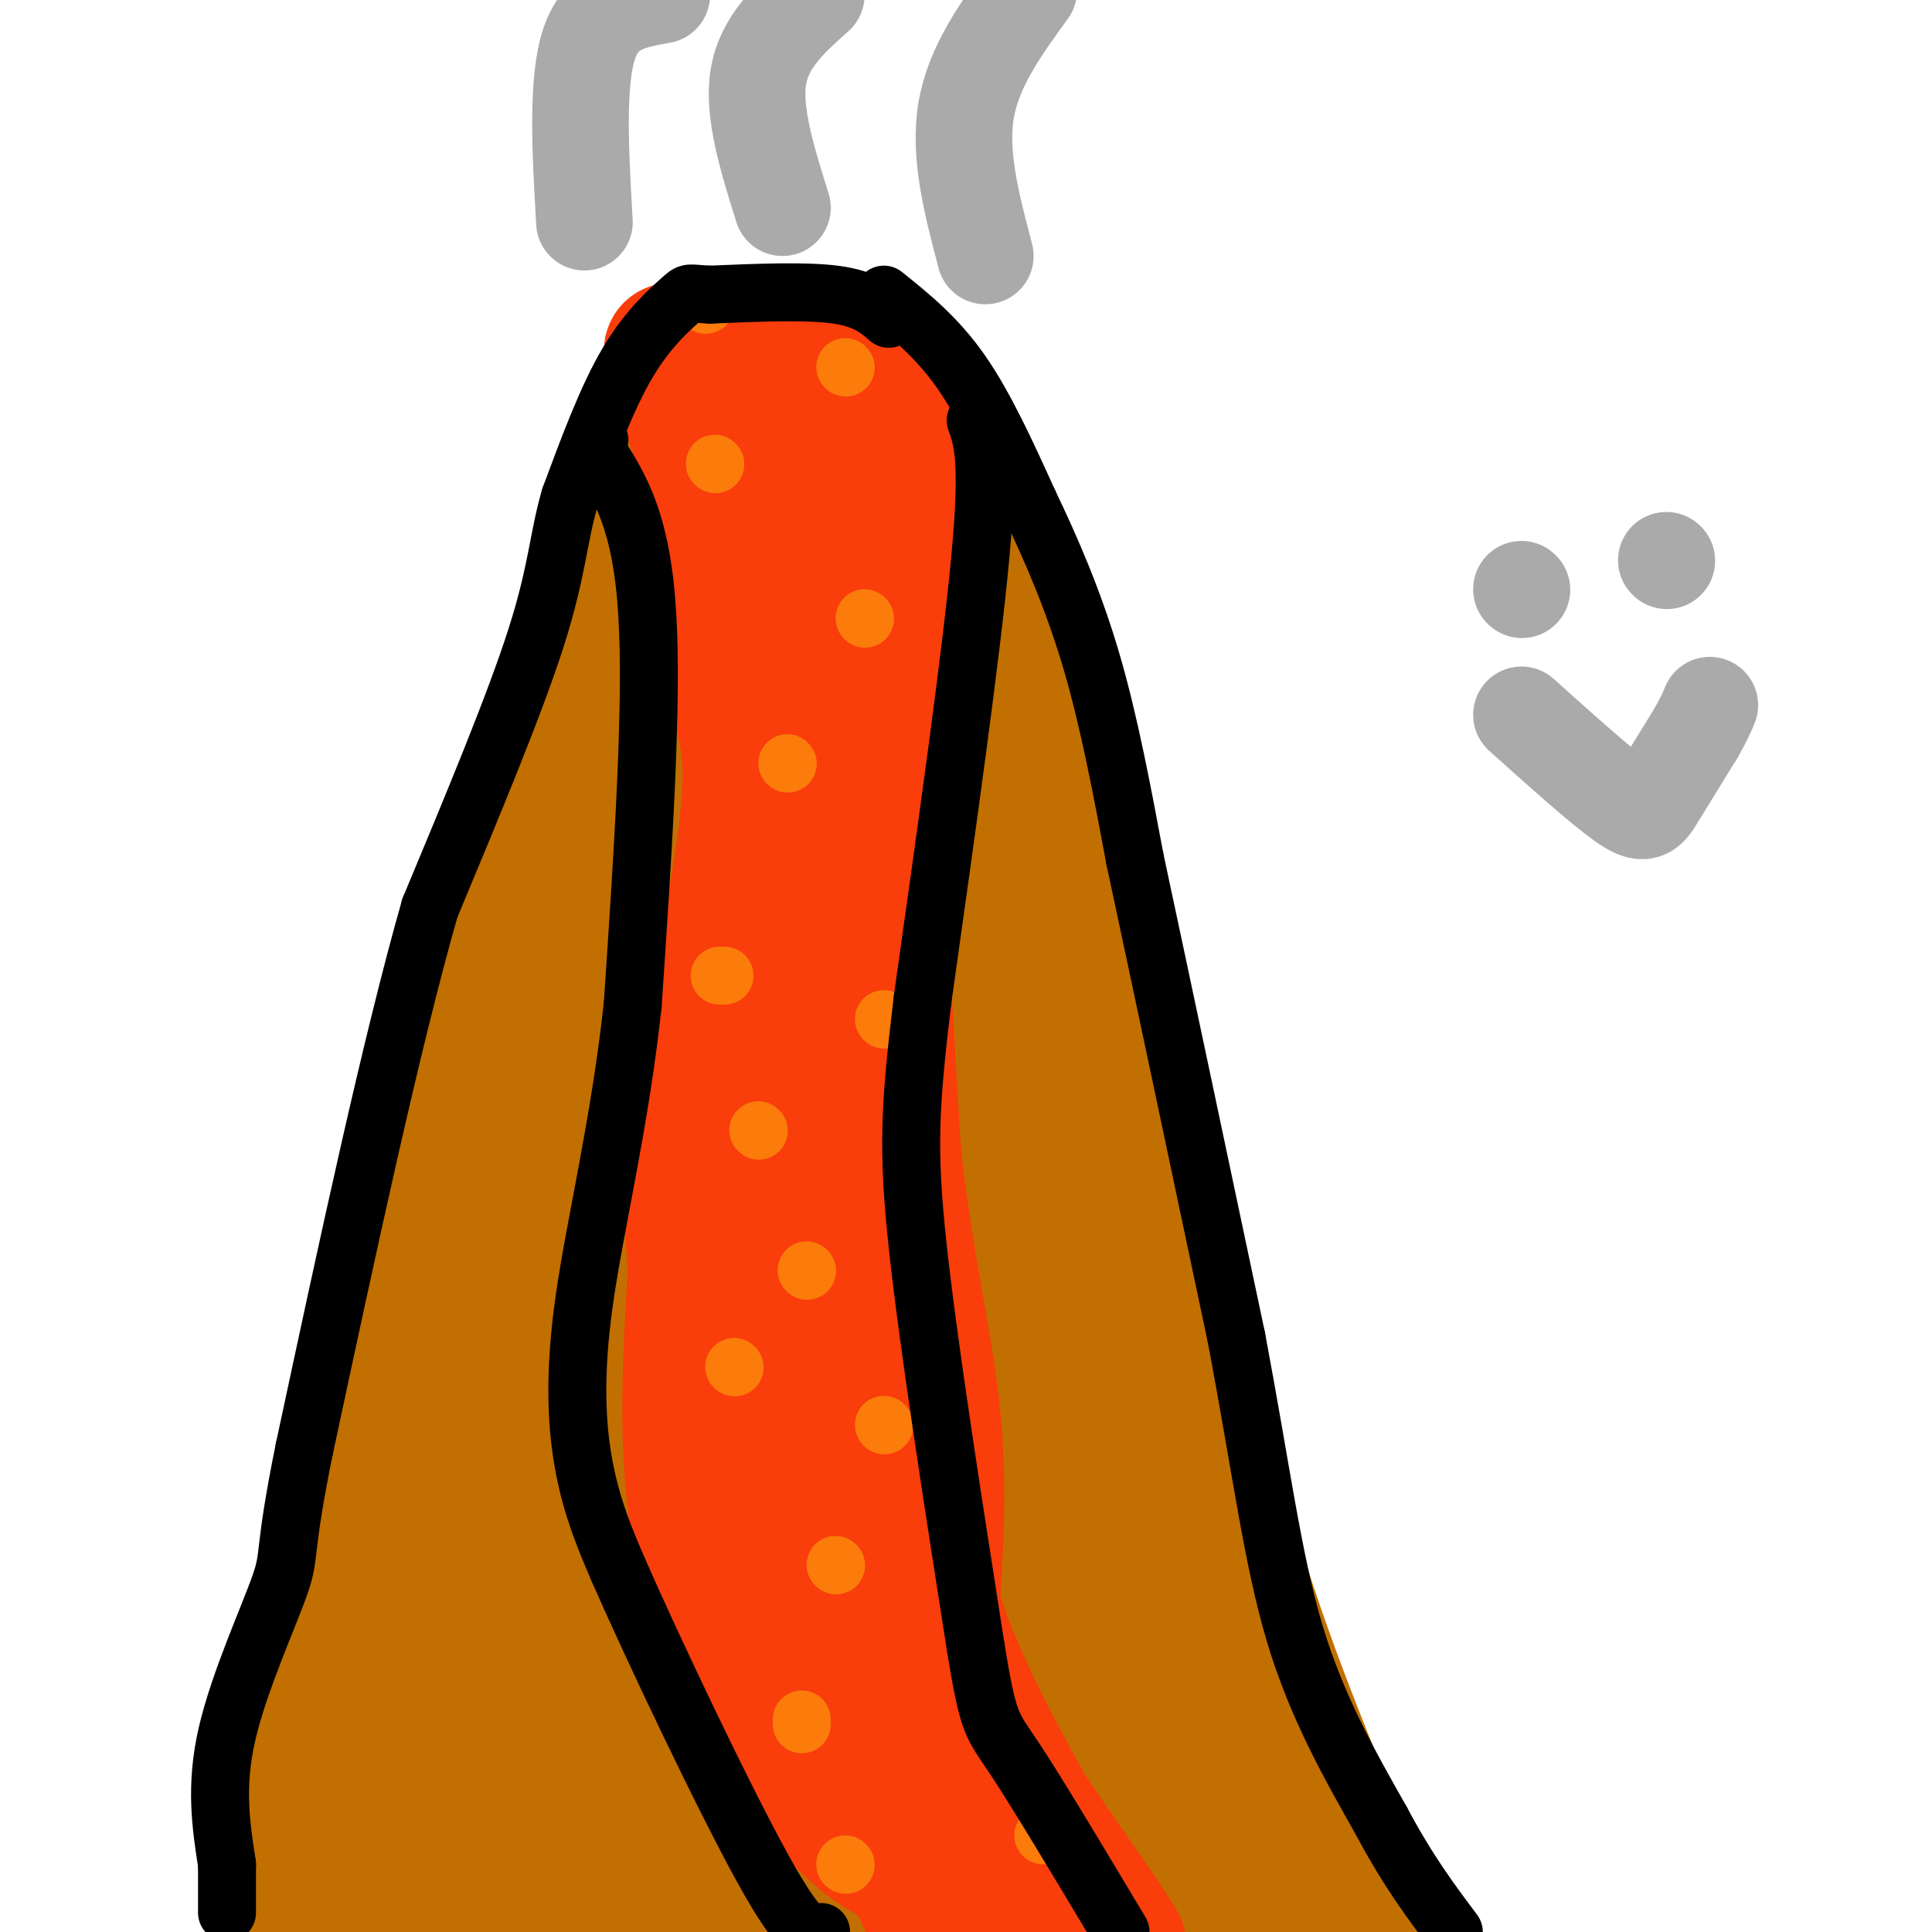 <svg viewBox='0 0 400 400' version='1.1' xmlns='http://www.w3.org/2000/svg' xmlns:xlink='http://www.w3.org/1999/xlink'><g fill='none' stroke='#C26F01' stroke-width='28' stroke-linecap='round' stroke-linejoin='round'><path d='M89,397c0.000,0.000 2.000,-7.000 2,-7'/><path d='M93,386c-0.583,-10.083 -1.167,-20.167 0,-31c1.167,-10.833 4.083,-22.417 7,-34'/><path d='M100,321c6.333,-32.889 18.667,-98.111 27,-134c8.333,-35.889 12.667,-42.444 17,-49'/><path d='M144,138c6.467,-17.889 14.133,-38.111 19,-47c4.867,-8.889 6.933,-6.444 9,-4'/><path d='M172,87c3.321,1.738 7.125,8.083 14,33c6.875,24.917 16.821,68.405 25,97c8.179,28.595 14.589,42.298 21,56'/><path d='M232,273c6.111,14.178 10.889,21.622 17,42c6.111,20.378 13.556,53.689 21,87'/><path d='M71,387c6.917,-6.667 13.833,-13.333 20,-34c6.167,-20.667 11.583,-55.333 17,-90'/><path d='M108,263c7.356,-36.044 17.244,-81.156 26,-112c8.756,-30.844 16.378,-47.422 24,-64'/><path d='M158,87c5.748,-11.525 8.118,-8.337 10,-8c1.882,0.337 3.276,-2.179 8,0c4.724,2.179 12.778,9.051 17,14c4.222,4.949 4.611,7.974 5,11'/><path d='M198,104c3.711,8.022 10.489,22.578 17,45c6.511,22.422 12.756,52.711 19,83'/><path d='M234,232c6.200,28.822 12.200,59.378 20,86c7.800,26.622 17.400,49.311 27,72'/><path d='M281,390c5.167,13.667 4.583,11.833 4,10'/><path d='M59,393c0.000,0.000 13.000,-55.000 13,-55'/><path d='M72,338c5.133,-26.867 11.467,-66.533 16,-89c4.533,-22.467 7.267,-27.733 10,-33'/><path d='M98,216c4.622,-16.333 11.178,-40.667 17,-58c5.822,-17.333 10.911,-27.667 16,-38'/><path d='M131,120c6.222,-14.178 13.778,-30.622 18,-38c4.222,-7.378 5.111,-5.689 6,-4'/><path d='M155,78c1.400,-1.266 1.901,-2.432 4,0c2.099,2.432 5.796,8.463 8,19c2.204,10.537 2.915,25.582 0,41c-2.915,15.418 -9.458,31.209 -16,47'/><path d='M151,185c-6.286,14.762 -14.000,28.167 -23,62c-9.000,33.833 -19.286,88.095 -24,117c-4.714,28.905 -3.857,32.452 -3,36'/><path d='M126,397c0.000,0.000 25.000,-11.000 25,-11'/><path d='M111,382c8.267,0.600 16.533,1.200 24,0c7.467,-1.200 14.133,-4.200 22,-5c7.867,-0.800 16.933,0.600 26,2'/><path d='M183,379c4.933,1.333 4.267,3.667 15,6c10.733,2.333 32.867,4.667 55,7'/><path d='M253,392c-8.000,1.667 -55.500,2.333 -103,3'/><path d='M150,395c-19.214,1.190 -15.750,2.667 -17,-1c-1.250,-3.667 -7.214,-12.476 -9,-31c-1.786,-18.524 0.607,-46.762 3,-75'/><path d='M127,288c1.044,-17.400 2.156,-23.400 10,-45c7.844,-21.600 22.422,-58.800 37,-96'/><path d='M174,147c0.333,19.500 -17.333,116.250 -35,213'/><path d='M139,360c-6.786,43.012 -6.250,44.042 1,10c7.250,-34.042 21.214,-103.155 30,-139c8.786,-35.845 12.393,-38.423 16,-41'/><path d='M186,190c4.083,-14.667 6.292,-30.833 7,-15c0.708,15.833 -0.083,63.667 -2,93c-1.917,29.333 -4.958,40.167 -8,51'/><path d='M183,319c-4.940,24.048 -13.292,58.667 -17,65c-3.708,6.333 -2.774,-15.619 -1,-33c1.774,-17.381 4.387,-30.190 7,-43'/><path d='M172,308c0.248,-7.302 -2.632,-4.056 1,-16c3.632,-11.944 13.778,-39.078 19,-47c5.222,-7.922 5.521,3.367 8,17c2.479,13.633 7.137,29.609 9,45c1.863,15.391 0.932,30.195 0,45'/><path d='M209,352c-0.879,15.355 -3.075,31.241 -6,37c-2.925,5.759 -6.578,1.389 -10,-3c-3.422,-4.389 -6.614,-8.797 -10,-9c-3.386,-0.203 -6.968,3.799 -2,-13c4.968,-16.799 18.484,-54.400 32,-92'/><path d='M213,272c5.600,-5.111 3.600,28.111 8,54c4.400,25.889 15.200,44.444 26,63'/><path d='M247,389c-0.962,-5.812 -16.368,-51.842 -25,-76c-8.632,-24.158 -10.489,-26.444 -13,-28c-2.511,-1.556 -5.676,-2.380 -6,-4c-0.324,-1.620 2.193,-4.034 4,-4c1.807,0.034 2.903,2.517 4,5'/><path d='M211,282c1.557,1.389 3.448,2.362 7,13c3.552,10.638 8.764,30.941 11,45c2.236,14.059 1.496,21.874 0,28c-1.496,6.126 -3.748,10.563 -6,15'/><path d='M223,383c-1.167,4.667 -1.083,8.833 -1,13'/></g>
<g fill='none' stroke='#F93D0B' stroke-width='28' stroke-linecap='round' stroke-linejoin='round'><path d='M151,74c0.000,0.000 9.000,68.000 9,68'/><path d='M160,142c3.222,15.244 6.778,19.356 8,40c1.222,20.644 0.111,57.822 -1,95'/><path d='M167,277c-0.378,28.689 -0.822,52.911 3,71c3.822,18.089 11.911,30.044 20,42'/><path d='M190,390c4.333,8.833 5.167,9.917 6,11'/><path d='M159,73c-0.400,1.422 -0.800,2.844 2,3c2.800,0.156 8.800,-0.956 12,0c3.200,0.956 3.600,3.978 4,7'/><path d='M177,83c1.511,4.778 3.289,13.222 4,27c0.711,13.778 0.356,32.889 0,52'/><path d='M181,162c0.667,21.500 2.333,49.250 4,77'/><path d='M185,239c2.400,21.978 6.400,38.422 8,53c1.600,14.578 0.800,27.289 0,40'/><path d='M193,332c4.333,15.667 15.167,34.833 26,54'/><path d='M219,386c5.778,11.422 7.222,12.978 3,12c-4.222,-0.978 -14.111,-4.489 -24,-8'/><path d='M198,390c-7.511,-2.578 -14.289,-5.022 -21,-11c-6.711,-5.978 -13.356,-15.489 -20,-25'/><path d='M157,354c-6.000,-11.044 -11.000,-26.156 -13,-42c-2.000,-15.844 -1.000,-32.422 0,-49'/><path d='M144,263c-0.595,-11.012 -2.083,-14.042 0,-29c2.083,-14.958 7.738,-41.845 10,-58c2.262,-16.155 1.131,-21.577 0,-27'/><path d='M154,149c-0.444,-10.822 -1.556,-24.378 -4,-37c-2.444,-12.622 -6.222,-24.311 -10,-36'/><path d='M140,76c-1.667,-6.000 -0.833,-3.000 0,0'/><path d='M181,76c1.833,-3.417 3.667,-6.833 4,11c0.333,17.833 -0.833,56.917 -2,96'/><path d='M183,183c-0.800,42.667 -1.800,101.333 0,131c1.800,29.667 6.400,30.333 11,31'/><path d='M194,345c7.500,13.833 20.750,32.917 34,52'/><path d='M228,397c5.833,9.000 3.417,5.500 1,2'/></g>
<g fill='none' stroke='#FB7B0B' stroke-width='12' stroke-linecap='round' stroke-linejoin='round'><path d='M175,386c0.000,0.000 0.100,0.100 0.1,0.1'/><path d='M217,379c0.000,0.000 -1.000,1.000 -1,1'/><path d='M173,324c0.000,0.000 0.100,0.100 0.1,0.1'/><path d='M183,295c0.000,0.000 0.100,0.100 0.1,0.1'/><path d='M166,357c0.000,0.000 0.000,-1.000 0,-1'/><path d='M152,283c0.000,0.000 0.100,0.100 0.1,0.1'/><path d='M167,263c0.000,0.000 0.100,0.100 0.1,0.1'/><path d='M157,234c0.000,0.000 0.100,0.100 0.1,0.1'/><path d='M183,211c0.000,0.000 0.100,0.100 0.1,0.1'/><path d='M163,158c0.000,0.000 0.100,0.100 0.1,0.1'/><path d='M149,202c0.000,0.000 1.000,0.000 1,0'/><path d='M179,128c0.000,0.000 0.100,0.100 0.1,0.1'/><path d='M148,96c0.000,0.000 0.100,0.100 0.1,0.1'/><path d='M146,63c0.000,0.000 0.100,0.100 0.1,0.1'/><path d='M175,76c0.000,0.000 0.100,0.100 0.1,0.1'/></g>
<g fill='none' stroke='#000000' stroke-width='12' stroke-linecap='round' stroke-linejoin='round'><path d='M184,66c-2.417,-2.083 -4.833,-4.167 -11,-5c-6.167,-0.833 -16.083,-0.417 -26,0'/><path d='M147,61c-4.869,-0.214 -4.042,-0.750 -6,1c-1.958,1.750 -6.702,5.786 -11,13c-4.298,7.214 -8.149,17.607 -12,28'/><path d='M118,103c-2.444,8.311 -2.556,15.089 -7,29c-4.444,13.911 -13.222,34.956 -22,56'/><path d='M89,188c-8.000,28.000 -17.000,70.000 -26,112'/><path d='M63,300c-4.500,22.143 -2.750,21.500 -5,28c-2.250,6.500 -8.500,20.143 -11,31c-2.500,10.857 -1.250,18.929 0,27'/><path d='M47,386c0.000,6.167 0.000,8.083 0,10'/><path d='M183,61c5.500,4.417 11.000,8.833 16,16c5.000,7.167 9.500,17.083 14,27'/><path d='M213,104c4.667,9.711 9.333,20.489 13,33c3.667,12.511 6.333,26.756 9,41'/><path d='M235,178c5.000,23.333 13.000,61.167 21,99'/><path d='M256,277c5.133,27.222 7.467,45.778 12,61c4.533,15.222 11.267,27.111 18,39'/><path d='M286,377c5.500,10.333 10.250,16.667 15,23'/><path d='M124,91c0.000,0.000 0.100,0.100 0.1,0.1'/><path d='M124,94c4.417,7.000 8.833,14.000 10,33c1.167,19.000 -0.917,50.000 -3,81'/><path d='M131,208c-2.643,24.500 -7.750,45.250 -10,61c-2.250,15.750 -1.643,26.500 0,35c1.643,8.500 4.321,14.750 7,21'/><path d='M128,325c7.222,16.467 21.778,47.133 30,62c8.222,14.867 10.111,13.933 12,13'/><path d='M202,87c1.417,4.000 2.833,8.000 1,28c-1.833,20.000 -6.917,56.000 -12,92'/><path d='M191,207c-2.622,21.956 -3.178,30.844 -1,51c2.178,20.156 7.089,51.578 12,83'/><path d='M202,341c2.667,16.422 3.333,15.978 8,23c4.667,7.022 13.333,21.511 22,36'/></g>
<g fill='none' stroke='#AAAAAA' stroke-width='20' stroke-linecap='round' stroke-linejoin='round'><path d='M121,46c-0.833,-14.583 -1.667,-29.167 1,-37c2.667,-7.833 8.833,-8.917 15,-10'/><path d='M162,43c-3.083,-9.833 -6.167,-19.667 -5,-27c1.167,-7.333 6.583,-12.167 12,-17'/><path d='M204,53c-2.750,-10.417 -5.500,-20.833 -4,-30c1.500,-9.167 7.250,-17.083 13,-25'/><path d='M315,122c0.000,0.000 0.100,0.100 0.1,0.1'/><path d='M345,116c0.000,0.000 0.100,0.100 0.1,0.1'/><path d='M315,148c8.267,7.422 16.533,14.844 21,18c4.467,3.156 5.133,2.044 7,-1c1.867,-3.044 4.933,-8.022 8,-13'/><path d='M351,152c1.833,-3.167 2.417,-4.583 3,-6'/></g>
</svg>